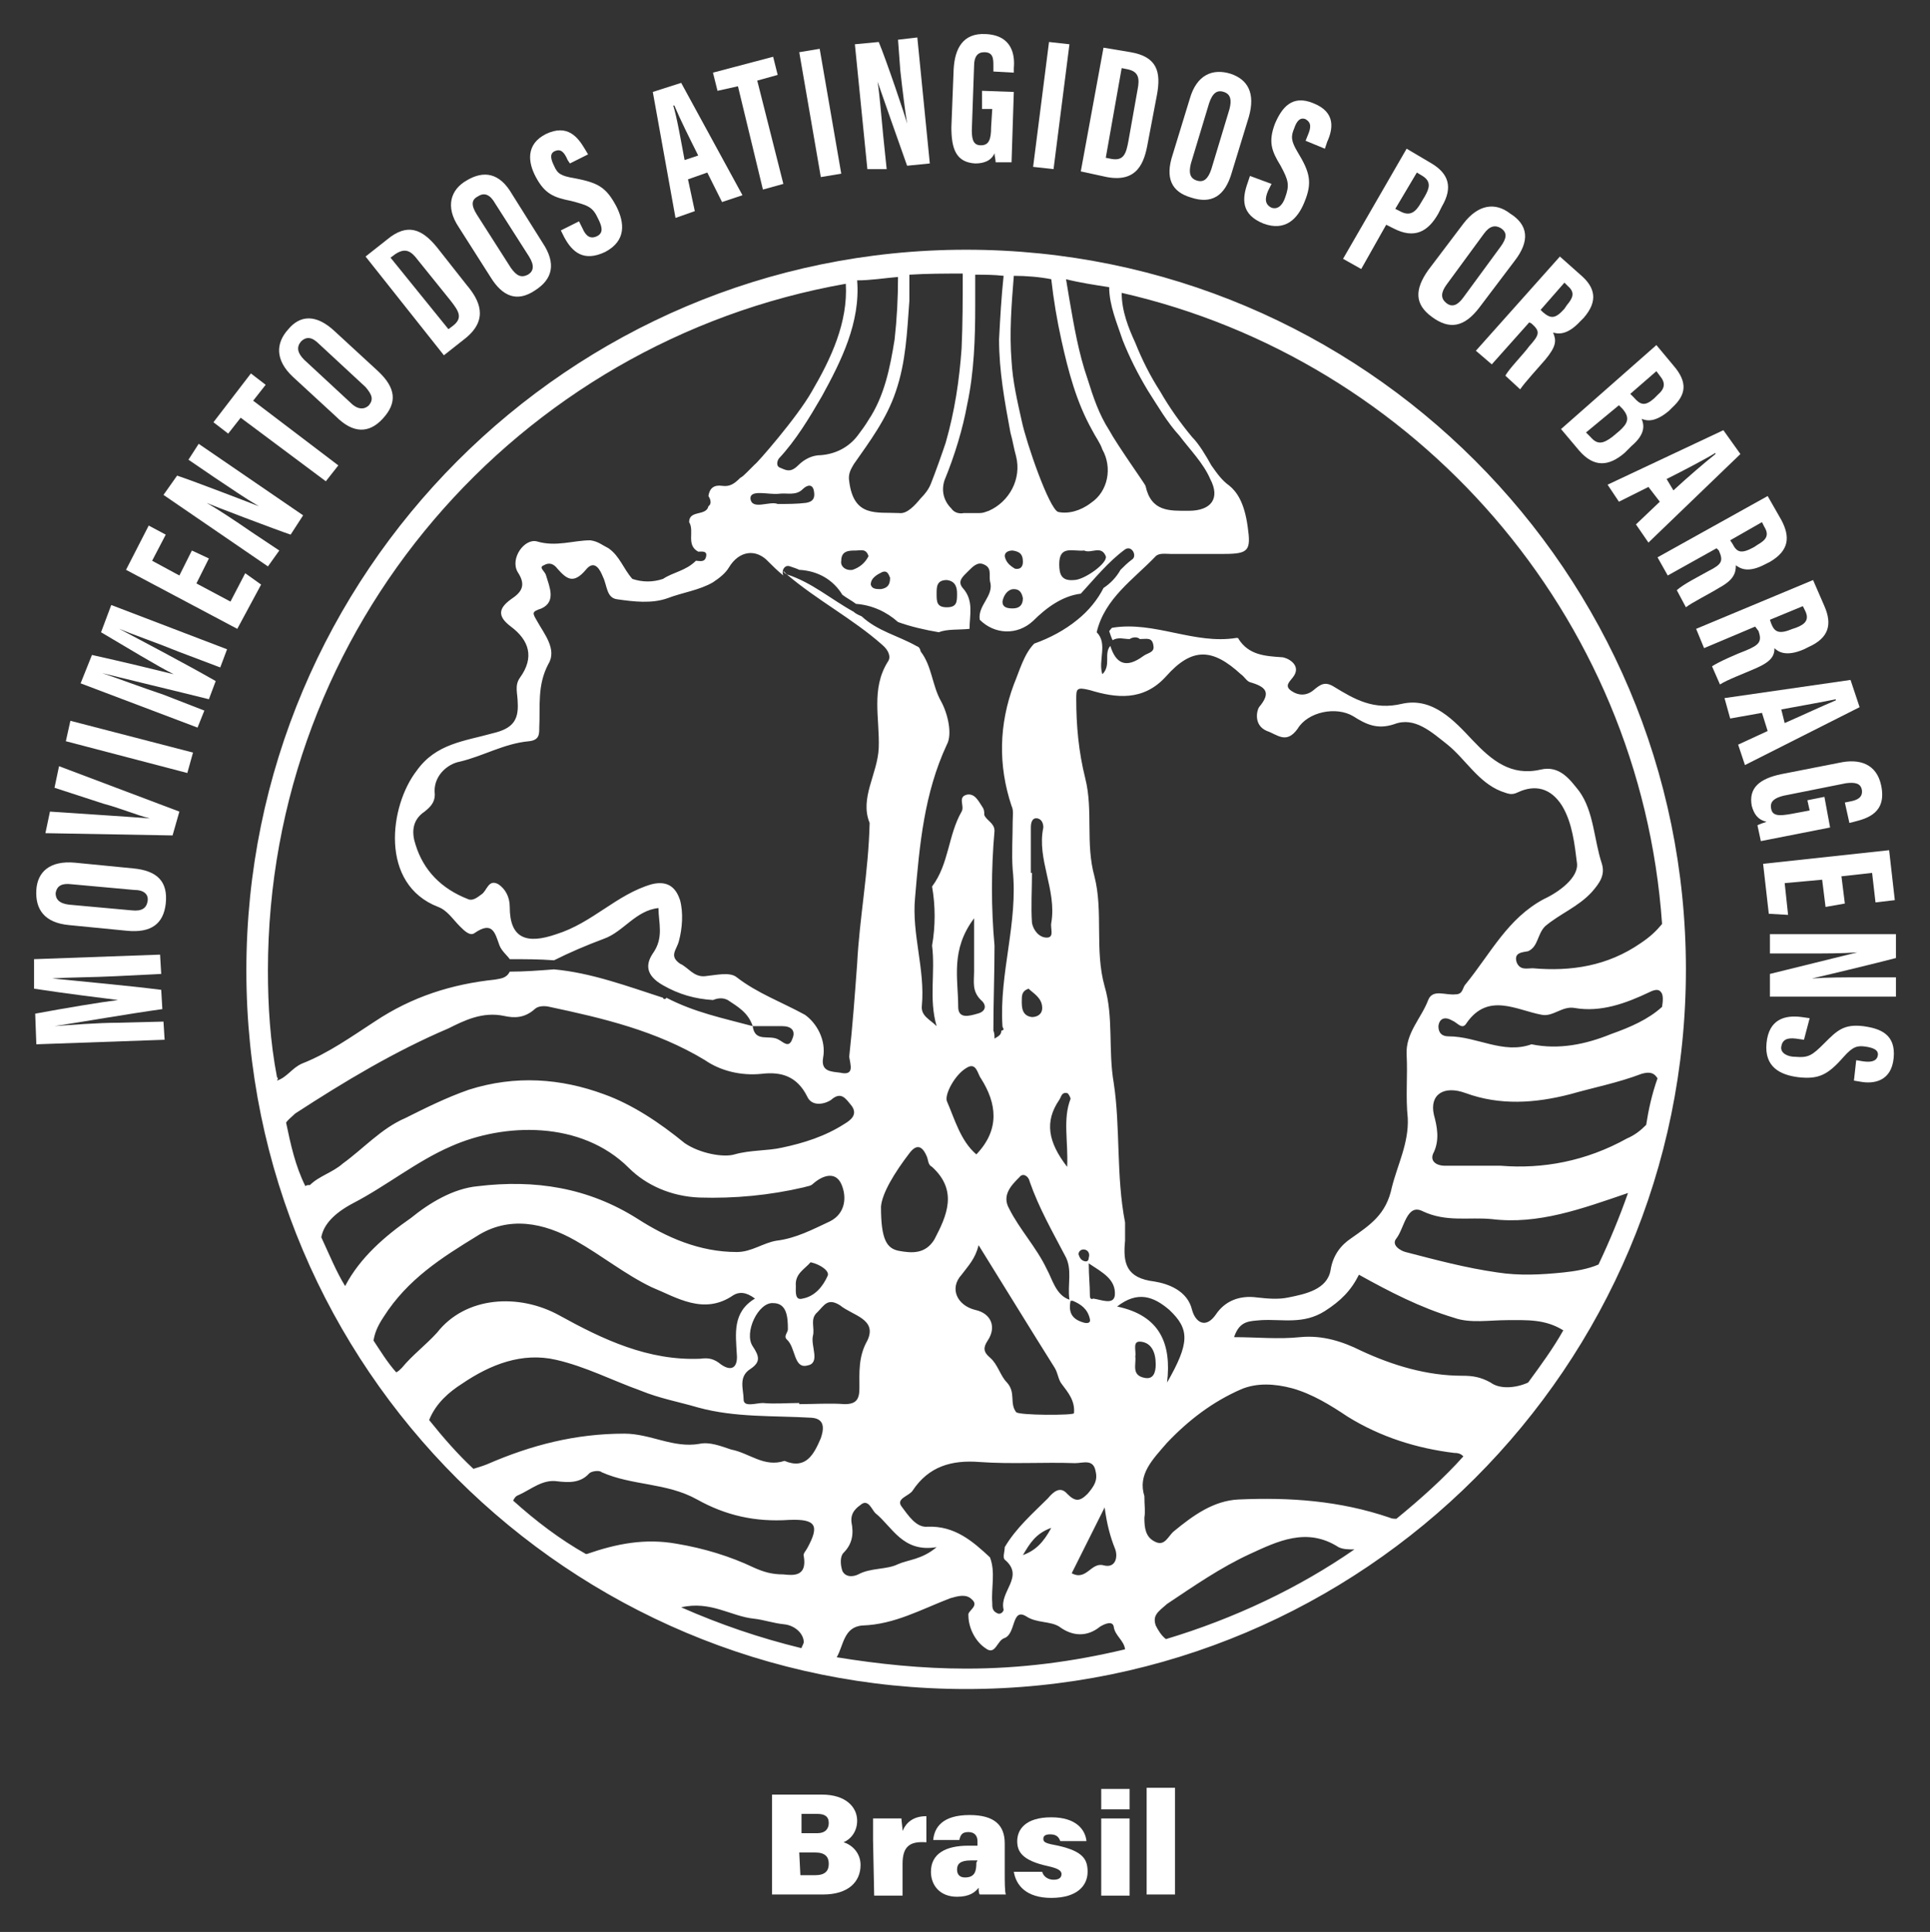 <?xml version="1.0" encoding="utf-8"?>
<!-- Generator: Adobe Illustrator 28.0.0, SVG Export Plug-In . SVG Version: 6.00 Build 0)  -->
<svg version="1.1" id="Capa_1" xmlns="http://www.w3.org/2000/svg" xmlns:xlink="http://www.w3.org/1999/xlink" x="0px" y="0px"
	 viewBox="0 0 170 170.2" style="enable-background:new 0 0 170 170.2;" xml:space="preserve">
<rect x="0" y="0" width="170" height="170.2" fill="#333333" stroke="none"/>
<style type="text/css">
	.st0{fill:#FFFFFF;}
</style>
<path class="st0" d="M10.2,86c-1.9,0.1-4.3,0.1-5.6,0.2l0,0c1.9,0.2,6.4,0.6,9.6,1l0.1,1.7c-2.9,0.4-7.5,1.2-9.5,1.5l0,0
	c1.3-0.1,3.8-0.3,5.7-0.3l3.9-0.1l0.1,1.6L3.2,92l-0.1-2.7c2.7-0.5,5.7-1,7.3-1.2l0,0c-1.6-0.2-4.8-0.6-7.4-1L3,84.5l11.1-0.4
	l0.1,1.7L10.2,86z"/>
<path class="st0" d="M6.6,76l5.1,0.5c2.2,0.2,3.1,1.2,2.9,3.1c-0.2,1.8-1.3,2.6-3.4,2.4l-5.1-0.5c-2.2-0.2-3-1.4-2.9-3.1
	C3.3,76.8,4.4,75.8,6.6,76z M6.1,79.7l5.5,0.5c0.9,0.1,1.3-0.2,1.4-0.8c0.1-0.6-0.3-1-1.2-1l-5.5-0.5c-0.8-0.1-1.3,0.1-1.4,0.8
	C4.9,79.2,5.2,79.6,6.1,79.7z"/>
<path class="st0" d="M15.2,73.6L4,73.4l0.4-1.9l4.5,0.3c1.5,0.1,3,0.2,4.3,0.3l0,0c-1.2-0.3-2.6-0.9-4.1-1.3l-4.3-1.4l0.4-1.9
	l10.6,4L15.2,73.6z"/>
<path class="st0" d="M6.2,63.5L17,66.3l-0.5,1.8L5.8,65.3L6.2,63.5z"/>
<path class="st0" d="M15.7,57.4c-1.7-0.7-4-1.5-5.2-2l0,0c1.7,0.9,5.7,3,8.5,4.6l-0.6,1.6c-2.8-0.7-7.4-1.8-9.4-2.3l0,0
	c1.2,0.4,3.6,1.3,5.4,1.9l3.6,1.4l-0.6,1.5L7.1,60.2l1-2.5c2.7,0.6,5.6,1.3,7.2,1.7l0,0c-1.4-0.7-4.2-2.4-6.4-3.7l0.9-2.4L20,57.2
	l-0.6,1.6L15.7,57.4z"/>
<path class="st0" d="M18.4,49.2l-1.1,2.2l3,1.6l1.3-2.5l1.4,1l-2.1,3.9l-9.8-5.2l2-3.9l1.5,0.8l-1.2,2.3l2.4,1.3l1.1-2.2L18.4,49.2z
	"/>
<path class="st0" d="M23.6,49.9l-9.2-6.3l1.2-1.7c1.5,0.5,6.7,2.5,7.2,2.7l0,0c-1.2-0.7-2.5-1.6-4-2.6l-2.2-1.5l0.9-1.4l9.2,6.3
	l-1.1,1.7c-1.2-0.4-7-2.6-7.4-2.8l0,0c1.2,0.7,2.4,1.5,4,2.6l2.4,1.6L23.6,49.9z"/>
<path class="st0" d="M21.2,36.8l-1.1,1.4l-1.3-1l3.3-4.3l1.3,1l-1.1,1.4l7.5,5.7l-1.1,1.4L21.2,36.8z"/>
<path class="st0" d="M29.5,29.2l3.8,3.5c1.6,1.5,1.7,2.8,0.4,4.2c-1.2,1.3-2.6,1.3-4.1-0.2l-3.8-3.5c-1.6-1.5-1.5-3-0.4-4.2
	C26.4,27.8,27.8,27.6,29.5,29.2z M26.8,31.7l4.1,3.8c0.6,0.6,1.2,0.6,1.6,0.2c0.4-0.5,0.3-0.9-0.3-1.6l-4.1-3.8
	c-0.6-0.6-1.1-0.7-1.6-0.2C26.1,30.6,26.2,31.1,26.8,31.7z"/>
<path class="st0" d="M32.2,22.6l1.9-1.5c1.8-1.5,3.1-0.9,4.4,0.7l2.6,3.3c1.1,1.3,2,3-0.1,4.7l-1.9,1.5L32.2,22.6z M39.5,29l0.4-0.3
	c0.9-0.7,0.5-1.3-0.2-2.2l-2.9-3.6c-0.6-0.8-1.1-1.1-2-0.5l-0.4,0.3L39.5,29z"/>
<path class="st0" d="M45.1,17.1l2.7,4.3c1.2,1.8,0.9,3.2-0.7,4.2c-1.5,1-2.8,0.6-3.9-1.2L40.4,20c-1.2-1.8-0.7-3.3,0.7-4.1
	C42.6,15,44,15.2,45.1,17.1z M42,18.9l3,4.7c0.5,0.7,0.9,0.9,1.5,0.6c0.5-0.3,0.6-0.8,0.1-1.6l-3-4.7c-0.4-0.7-0.9-1-1.5-0.6
	C41.5,17.6,41.5,18.1,42,18.9z"/>
<path class="st0" d="M51,19.5l0.3,0.6c0.3,0.7,0.7,1,1.3,0.7s0.4-0.9,0.1-1.5c-0.5-1.1-0.9-1.2-2.4-1.6c-1.5-0.3-2.3-0.6-3.1-2.1
	c-0.7-1.3-0.9-2.9,0.9-3.8c1.9-0.9,2.8,0.3,3.4,1.3l0.3,0.5l-1.6,0.8L50,14.1c-0.3-0.7-0.6-1-1.1-0.8s-0.4,0.7-0.1,1.3
	c0.3,0.7,0.6,0.9,1.8,1.1c2.1,0.4,2.8,0.8,3.7,2.5c0.7,1.4,0.9,3-1,4c-1.9,0.9-2.9,0-3.6-1.3l-0.3-0.6L51,19.5z"/>
<path class="st0" d="M60.6,15.8l0.6,2.8l-1.7,0.6l-2-11.1L60,7.3l5.4,9.9l-1.8,0.6l-1.3-2.6L60.6,15.8z M61.5,13.7
	c-0.8-1.6-1.6-3.2-2.1-4.4h-0.1c0.3,0.9,0.7,3.2,1,4.8L61.5,13.7z"/>
<path class="st0" d="M65,7.6L63.2,8l-0.4-1.6L68.1,5l0.4,1.6l-1.8,0.5l2.3,9.1l-1.8,0.5L65,7.6z"/>
<path class="st0" d="M72.2,4.3l1.9,11l-1.8,0.3l-1.9-11L72.2,4.3z"/>
<path class="st0" d="M76.4,14.9l-1.1-11l2.1-0.2c0.6,1.4,2.4,6.7,2.5,7.2l0,0c-0.2-1.3-0.4-2.9-0.6-4.7l-0.2-2.7l1.7-0.2l1.1,11.1
	l-2,0.2c-0.4-1.1-2.5-7.1-2.6-7.4l0,0c0.2,1.3,0.3,2.8,0.5,4.8l0.3,2.9L76.4,14.9z"/>
<path class="st0" d="M89.1,14.3h-1.4c0-0.2-0.1-0.6-0.1-0.8c-0.3,0.7-1,0.9-1.7,0.9c-1.7-0.1-2.1-1.3-2.1-3.2L84,6.1
	c0.1-1.8,0.8-3.2,2.8-3.1c2.4,0.1,2.6,1.9,2.5,3v0.4l-1.8-0.1V5.8c0-0.6,0-1.2-0.8-1.2c-0.6,0-0.9,0.4-0.9,1.2l-0.2,5.7
	c0,0.9,0.2,1.3,0.8,1.3c0.7,0,0.9-0.5,0.9-1.6l0.1-1.6h-0.9V8l2.8,0.1L89.1,14.3z"/>
<path class="st0" d="M94.2,3.9l-1.4,11L91,14.7l1.4-11L94.2,3.9z"/>
<path class="st0" d="M97.2,4.2l2.4,0.4c2.3,0.4,2.7,1.7,2.3,3.8l-0.8,4.2c-0.3,1.7-0.9,3.5-3.6,3l-2.3-0.5L97.2,4.2z M97.4,13.9
	l0.5,0.1c1.1,0.2,1.3-0.5,1.5-1.6l0.8-4.5c0.2-1,0.1-1.6-0.9-1.8L98.8,6L97.4,13.9z"/>
<path class="st0" d="M110,10.3l-1.5,4.9c-0.6,2.1-1.8,2.8-3.6,2.2c-1.7-0.5-2.3-1.7-1.6-3.8l1.5-4.9c0.6-2.1,2-2.7,3.6-2.2
	C109.9,7,110.6,8.2,110,10.3z M106.5,9.1l-1.6,5.3c-0.2,0.8-0.1,1.3,0.5,1.5s1-0.1,1.3-1l1.6-5.3c0.2-0.8,0.1-1.3-0.5-1.5
	C107.2,7.9,106.8,8.2,106.5,9.1z"/>
<path class="st0" d="M112,16.2l-0.3,0.6c-0.3,0.7-0.3,1.2,0.3,1.5c0.6,0.2,1-0.3,1.2-0.9c0.4-1.1,0.3-1.5-0.4-2.8
	c-0.8-1.3-1.1-2.1-0.5-3.7c0.6-1.4,1.5-2.6,3.4-1.8c2,0.8,1.7,2.3,1.2,3.4l-0.2,0.6l-1.7-0.7l0.2-0.5c0.3-0.7,0.3-1.1-0.2-1.4
	c-0.5-0.2-0.8,0.2-1,0.8c-0.3,0.7-0.3,1.1,0.3,2.1c1.1,1.8,1.3,2.7,0.6,4.4c-0.6,1.5-1.7,2.6-3.6,1.9c-2-0.8-1.9-2.2-1.4-3.6
	l0.2-0.6L112,16.2z"/>
<path class="st0" d="M123.9,13.1l2.2,1.3c1.5,0.9,1.9,2.1,0.9,3.8l-0.3,0.6c-0.9,1.6-2.1,2.3-4,1.3l-0.6-0.3l-2.2,3.9l-1.6-0.9
	L123.9,13.1z M122.9,18.4l0.4,0.2c0.9,0.5,1.4,0.1,1.9-0.8l0.3-0.5c0.4-0.7,0.6-1.3-0.2-1.8l-0.5-0.3L122.9,18.4z"/>
<path class="st0" d="M133.4,23l-3.1,4.1c-1.3,1.7-2.6,2-4.2,0.8c-1.5-1.1-1.5-2.4-0.3-4.1l3.1-4.1c1.3-1.7,2.8-1.9,4.1-0.9
	C134.6,19.8,134.8,21.2,133.4,23z M130.7,20.6l-3.3,4.5c-0.5,0.7-0.5,1.2,0,1.6s1,0.2,1.5-0.5l3.3-4.5c0.5-0.7,0.6-1.2,0-1.6
	C131.7,19.8,131.2,19.9,130.7,20.6z"/>
<path class="st0" d="M134.7,28.4l-3.3,3.7l-1.4-1.2l7.4-8.3l1.8,1.6c1.3,1.1,1.6,2.3,0.3,3.8l-0.3,0.3c-1.2,1.3-2,1.1-2.4,1
	c0.3,0.7,0.3,1.2-0.7,2.4c-0.6,0.7-1.8,2-2.2,2.6l-1.3-1.2c0.3-0.6,1.6-1.9,2.1-2.6c0.9-1,1-1.3,0.2-2L134.7,28.4z M135.7,27.3
	l0.2,0.2c0.7,0.6,1.1,0.6,1.9-0.3l0.2-0.3c0.5-0.6,0.8-1.1,0.1-1.7l-0.3-0.3L135.7,27.3z"/>
<path class="st0" d="M145.9,30.4l1.5,1.8c1.3,1.5,1.1,2.6-0.1,3.7l-0.3,0.3c-1.2,1-1.9,0.9-2.4,0.7c0.2,0.5,0.4,1.3-0.9,2.4
	l-0.6,0.6c-1.4,1.2-2.7,1.3-4-0.2l-1.6-1.9L145.9,30.4z M139.7,38.1l0.4,0.4c0.6,0.7,1.1,0.6,1.9,0l0.6-0.5c0.8-0.7,1-1.2,0.3-2
	l-0.3-0.3L139.7,38.1z M143.9,35c0.6,0.7,1,0.8,1.8,0.1l0.3-0.3c0.7-0.6,0.7-1.1,0.2-1.7l-0.3-0.4l-2.3,2L143.9,35z"/>
<path class="st0" d="M145.2,42.9l-2.6,1.3l-1-1.5l10.2-4.8l1.5,2.1l-8.1,7.8l-1.1-1.6l2.1-2L145.2,42.9z M147.4,43.2
	c1.3-1.2,2.7-2.4,3.7-3.2v-0.1c-0.8,0.5-2.9,1.6-4.3,2.3L147.4,43.2z"/>
<path class="st0" d="M151.2,48.3l-4.3,2.4l-0.9-1.6l9.7-5.4l1.2,2.1c0.8,1.5,0.7,2.7-1,3.7l-0.4,0.2c-1.5,0.8-2.2,0.4-2.6,0.1
	c0,0.7-0.2,1.3-1.5,2c-0.8,0.5-2.4,1.3-2.9,1.7l-0.8-1.5c0.5-0.5,2.1-1.3,2.8-1.7c1.2-0.6,1.3-0.9,0.9-1.8L151.2,48.3z M152.4,47.6
	l0.2,0.3c0.4,0.8,0.8,0.9,1.9,0.3l0.3-0.2c0.7-0.4,1.1-0.8,0.6-1.6l-0.2-0.4L152.4,47.6z"/>
<path class="st0" d="M154.6,55.2l-4.5,1.9l-0.7-1.7l10.3-4.3l1,2.3c0.7,1.6,0.4,2.8-1.4,3.6l-0.4,0.2c-1.6,0.7-2.3,0.2-2.6-0.1
	c0,0.7-0.3,1.2-1.7,1.8c-0.9,0.4-2.5,1-3.1,1.4l-0.7-1.6c0.6-0.4,2.2-1.1,3-1.4c1.2-0.5,1.4-0.8,1.1-1.7L154.6,55.2z M155.9,54.6
	l0.1,0.3c0.3,0.8,0.7,1,1.9,0.5l0.3-0.1c0.8-0.3,1.2-0.7,0.8-1.5l-0.2-0.4L155.9,54.6z"/>
<path class="st0" d="M155.2,62.8l-2.8,0.5l-0.5-1.8l11.1-1.6l0.8,2.4l-10.1,5.1l-0.6-1.8l2.6-1.2L155.2,62.8z M157.2,63.7
	c1.6-0.7,3.3-1.5,4.5-2v-0.1c-0.9,0.2-3.2,0.6-4.8,0.9L157.2,63.7z"/>
<path class="st0" d="M155.1,74.1l-0.3-1.4c0.2-0.1,0.5-0.2,0.8-0.3c-0.8-0.2-1.1-0.7-1.3-1.4c-0.3-1.6,0.7-2.4,2.6-2.8l5.1-1
	c1.8-0.4,3.3,0.1,3.7,2c0.5,2.4-1.2,2.9-2.4,3.2l-0.4,0.1l-0.4-1.8l0.5-0.1c0.5-0.1,1.1-0.3,1-1c-0.1-0.6-0.6-0.7-1.4-0.6l-5.5,1.1
	c-0.8,0.2-1.2,0.5-1.1,1.1c0.1,0.7,0.7,0.7,1.8,0.5l1.6-0.3l-0.2-0.9l1.5-0.3l0.5,2.7L155.1,74.1z"/>
<path class="st0" d="M160.8,79.9l-0.3-2.4l-3.3,0.3l0.3,2.8l-1.7-0.1l-0.5-4.4l11.1-1.2l0.5,4.4l-1.7,0.2l-0.3-2.6l-2.7,0.3l0.3,2.4
	L160.8,79.9z"/>
<path class="st0" d="M155.9,82.3h11.1v2.1c-1.5,0.4-6.9,1.7-7.4,1.8l0,0c1.3-0.1,2.9-0.1,4.7-0.1h2.7v1.7h-11.1v-2
	c1.2-0.3,7.3-1.8,7.7-1.9l0,0c-1.3,0.1-2.8,0.1-4.8,0.1h-2.9V82.3z"/>
<path class="st0" d="M158.9,91.6l-0.7-0.1c-0.8-0.1-1.2,0.1-1.3,0.7s0.6,0.9,1.2,0.9c1.2,0.1,1.5-0.1,2.6-1.2s1.7-1.7,3.4-1.5
	c1.5,0.2,2.9,0.7,2.7,2.8c-0.2,2.1-1.8,2.3-2.9,2.1l-0.6-0.1l0.2-1.8l0.6,0.1c0.7,0.1,1.2,0,1.3-0.5s-0.4-0.7-1.1-0.8
	c-0.7-0.1-1.1,0-1.9,0.9c-1.4,1.6-2.2,2-4,1.8c-1.6-0.2-3-0.9-2.8-3s1.6-2.5,3.1-2.3l0.7,0.1L158.9,91.6z"/>
<path class="st0" d="M68,158.1h4.4c2.1,0,3.1,1.1,3.1,2.3c0,0.9-0.5,1.6-1.2,1.9c0.7,0.2,1.5,0.9,1.5,2c0,1.5-1.1,2.6-3.3,2.6H68
	V158.1z M72,161.5c0.7,0,1-0.4,1-0.9c0-0.6-0.4-0.8-1-0.8h-1.4v1.7H72z M70.5,165.2h1.3c0.9,0,1.2-0.4,1.2-1s-0.3-1-1.2-1h-1.4
	L70.5,165.2L70.5,165.2z"/>
<path class="st0" d="M76.9,162.1c0-0.6,0-1.3,0-1.9h2.5c0,0.2,0.1,0.8,0.1,1.1c0.3-0.7,0.9-1.3,2.1-1.3v2.3
	c-1.4-0.1-2.1,0.3-2.1,1.9v2.8H77L76.9,162.1L76.9,162.1z"/>
<path class="st0" d="M88.5,164.9c0,0.8,0,1.8,0.1,2h-2.3c-0.1-0.1-0.1-0.5-0.1-0.6c-0.3,0.4-0.8,0.8-1.9,0.8c-1.5,0-2.3-1-2.3-2.2
	c0-1.6,1.3-2.3,3.3-2.3c0.2,0,0.6,0,0.8,0v-0.4c0-0.4-0.2-0.8-0.8-0.8c-0.6,0-0.7,0.3-0.8,0.7h-2.3c0.1-1.1,0.8-2.2,3.2-2.2
	c2.2,0,3.1,0.9,3.1,2.5L88.5,164.9L88.5,164.9z M86.1,163.9c-0.1,0-0.4,0-0.6,0c-0.9,0-1.2,0.3-1.2,0.8c0,0.4,0.2,0.7,0.7,0.7
	c0.9,0,1-0.6,1-1.3L86.1,163.9L86.1,163.9z"/>
<path class="st0" d="M91.8,164.9c0.1,0.4,0.5,0.7,1,0.7s0.7-0.2,0.7-0.5s-0.3-0.5-1.2-0.7c-2.3-0.5-2.7-1.3-2.7-2.2
	c0-1,0.7-2.1,3-2.1c2.2,0,3,1.1,3.1,2.1h-2.3c-0.1-0.2-0.2-0.6-0.9-0.6c-0.5,0-0.6,0.2-0.6,0.4c0,0.3,0.2,0.4,1.3,0.6
	c2.2,0.5,2.6,1.2,2.6,2.3c0,1.2-0.9,2.3-3.2,2.3c-2.2,0-3.1-1.1-3.3-2.3H91.8z"/>
<path class="st0" d="M97,157.6h2.5v1.8H97V157.6z M97,160.2h2.5v6.8H97V160.2z"/>
<path class="st0" d="M101,166.9v-9.4h2.5v9.4H101z"/>
<path class="st0" d="M85.1,148.8c35,0,63.4-28.4,63.4-63.4s-28.4-63.4-63.4-63.4S21.7,50.5,21.7,85.5S50.1,148.8,85.1,148.8z
	 M70.6,145.2c-3.7-0.9-7.2-2.1-10.6-3.6c2.6-0.6,4.4,0.8,6.4,1c0.9,0.1,1.7,0.4,2.7,0.5c0.9,0.1,1.7,0.8,1.7,1.6
	C70.7,145,70.6,145.1,70.6,145.2z M71.1,136.4c-0.1,0.2-0.4,0.5-0.3,0.7c0.3,1.8-0.9,1.7-1.8,1.6c-1,0-1.7-0.2-2.6-0.6
	c-2.1-1-4.4-1.7-6.8-2.1c-2.8-0.5-5.3,0-7.9,0.9h-0.1c-2.3-1.3-4.4-2.9-6.4-4.7c0.1-0.2,0.2-0.4,0.5-0.5c1.1-0.5,2.1-1.4,3.4-1.2
	c0.9,0.1,2,0.2,2.8-0.7c0.2-0.2,0.9-0.3,1.1-0.1c2.7,1.2,5.7,0.9,8.4,2.4c2.5,1.4,5.1,2,8.1,1.8C71.9,133.8,72.2,134.4,71.1,136.4z
	 M67.2,123.6c-0.6,0-1.7,0.4-1.7-0.3c0-0.9-0.5-2,0.6-2.7c0.9-0.6,0.8-1.1,0.2-2c-0.8-1.2,0.5-3.9,1.8-3.8c1.2,0,1.3,1.2,1.3,2.3
	c0,0.3-0.4,0.6-0.1,0.9c0.8,0.7,0.6,2.6,1.8,2.3c1.2-0.2,0.3-1.7,0.5-2.6c0.2-0.7-0.3-1.5,0.4-2.1c0.6-0.6,0.9-1.3,2-0.6
	c1.1,0.9,3.3,1.2,2.4,3.1c-0.8,1.4-0.7,2.8-0.7,4.2c0,1-0.3,1.4-1.3,1.4c-1.3-0.1-2.7,0-4,0c0,0,0,0,0-0.1
	C69.3,123.6,68.2,123.7,67.2,123.6z M70.1,113.3c-0.1-1.1,0.8-1.5,1.3-2.1c0.9,0.2,1.7,0.8,1.5,1.2c-0.4,0.9-1.1,1.8-2.2,2
	C70,114.6,70.1,113.8,70.1,113.3z M74,94.5c-0.8-0.1-1.7-0.1-1.5-1.3c0.3-1.6-0.6-3.1-1.6-3.8c-2-1.1-4.2-1.9-6-3.3
	c-0.6-0.5-1.8-0.2-2.8-0.1c-1,0.1-1.5-0.8-2.2-1.1c-1-0.7-0.3-1.2-0.1-2c0.3-1.1,0.4-2.5,0.1-3.6c-0.3-0.9-0.9-1.8-2.5-1.4
	c-3.1,0.9-5.2,3.4-8.4,4.4c-2.6,0.9-4.1,0.4-4.1-2.4c0-0.9-0.4-1.6-1-2c-0.9-0.5-1,0.6-1.5,0.9c-0.4,0.3-0.8,0.6-1.2,0.4
	c-2.3-0.9-3.9-2.5-4.6-4.8c-0.3-0.9-0.4-2.1,0.8-2.9c0.5-0.4,0.9-0.8,0.9-1.5c-0.2-1.6,1.1-2.7,2.2-2.9c2.1-0.5,3.9-1.6,6.1-1.8
	c0.9-0.1,0.9-0.6,0.9-1.2c0.1-1.9-0.2-3.7,0.8-5.6c0.8-1.3-0.4-2.7-1-3.8c-0.4-0.7-0.5-0.8,0.4-1.1c1.3-0.6,0.7-1.9,0.4-2.9
	c-0.1-0.4-0.7-0.7-0.2-0.9c0.5-0.3,0.9-0.1,1.2,0.3c0.8,0.9,1.4,1.4,2.5,0.1c0.8-1,1.3,0.1,1.5,0.6c0.4,0.8,0.3,1.9,1.3,2
	c1.4,0.2,3,0.4,4.4-0.1c1.3-0.5,2.8-0.7,4-1.4c0.6-0.4,1.1-0.8,1.4-1.3c0.9-1.5,2.4-1.7,3.5-0.5c0.4,0.4,0.8,0.8,1.3,1.2
	c-0.2-0.4,0.1-1,0.6-0.8c0.3,0.1,0.6,0.2,0.8,0.3c1.7,0.1,3,0.9,3.8,2.2c0.4,0.3,0.8,0.5,1.2,0.8c1.4,0.1,2.7,0.7,3.7,1.6
	c1.1,0.4,2.4,0.7,3.6,0.9c0.7-0.3,1.8-0.2,2.7-0.3c0-1.2,0.4-2.5-0.6-3.6c-0.5-0.6,0-1,0.5-1.5c0.4-0.4,0.8-0.8,1.3-0.6
	c0.8,0.3,0.5,0.9,0.6,1.5c0.4,1.3-1.1,2.1-0.9,3.4c1.3,1.3,3.3,1.4,4.7,0.1c1.2-1.2,2.6-2.2,4.2-2.4c1.2-1.3,2.4-2.8,3.9-3.9
	c0.6-0.4,1.1,0.6,0.6,0.9c-0.4,0.3-0.7,0.6-1,0.9c-0.4,0.7-0.9,1.2-1.5,1.6c-0.5,1-1.3,2-2.3,2.8c-1.1,0.9-2.4,1.6-3.8,2.1
	c-0.9,0.9-1.3,2.4-1.8,3.6c-1.3,3.5-1.4,7.1-0.2,10.7c0.2,0.4,0.1,0.9,0.1,1.4c0,1.4-0.1,2.8,0,4.2c0.5,4.7-1.2,9.1-0.9,13.8
	c0,0.1,0.1,0.2,0.1,0.3c0,0-0.1,0.1-0.2,0.1c0,0.4-0.3,0.5-0.6,0.7c0-0.2,0-0.5-0.1-0.7c0-2.5,0.1-5,0.1-7.5
	c-0.3-3.3-0.3-6.7,0-10.1c0-0.7-0.7-0.9-0.9-1.4c0-0.2,0-0.4-0.1-0.6c-0.4-0.6-0.7-1.3-1.4-1.2c-0.9,0.2-0.2,1-0.5,1.5
	c-1.2,2.1-1.1,4.6-2.6,6.6c0.3,1.7,0.3,3.5,0,5.2c0.3,2.4-0.3,4.7,0.4,7.1c-0.6-0.6-1.4-0.9-1.3-1.8c0.3-3.2-0.9-6.3-0.6-9.5
	c0.4-4.7,0.8-9.2,2.8-13.5c0.5-0.9,0.1-2.7-0.5-3.8c-0.8-1.4-0.8-3.1-1.8-4.4C81,57,80.9,57,80.7,56.9c-1.6-0.9-3.4-1.3-4.8-2.6
	c-0.2-0.1-0.5-0.2-0.7-0.4c-2-1.1-3.7-2.6-5.9-3.3c2.7,2.3,5.8,3.9,8.4,6.2c0.6,0.5,0.8,1.1,0.5,1.5c-1.5,2.4-0.7,5-0.8,7.6
	c-0.1,2.3-1.7,4.4-0.8,6.6c-0.1,4.3-0.9,8.4-1.1,12.4c-0.2,2.7-0.4,5.5-0.7,8.2C74.9,93.8,75.3,94.8,74,94.5z M66.1,43.9
	c0-0.8,1.6-0.3,2.5-0.4c0.7-0.1,1.5,0.2,2.1-0.4c0.4-0.4,0.9-0.5,1,0.2c0.1,0.6-0.1,0.9-0.7,1c-0.8,0.1-1.6,0.1-2.5,0.1
	C67.8,44.1,66.2,45,66.1,43.9z M74.1,49.4c0-0.9,0.7-0.9,1.3-0.9c0.4,0,0.9-0.2,1.1,0.5c-0.3,0.6-0.8,1-1.4,1.2
	C74.5,50.3,74,49.9,74.1,49.4z M77.7,50.4c0.5-0.2,0.6,0.3,0.7,0.5c0,0.6-0.2,0.9-0.8,1c-0.4,0-0.8,0-0.9-0.4
	C76.7,50.9,77.3,50.6,77.7,50.4z M82.5,52.3c0-0.6,0-1.2,0.9-1.2c0.8,0.1,0.9,0.7,0.9,1.2c0,0.7,0,1.2-0.9,1.2
	C82.5,53.5,82.5,53,82.5,52.3z M89.3,51.9c0.5,0,0.7,0.3,0.8,0.8c0,0.6-0.3,0.9-0.9,0.9c-0.5,0-0.9-0.1-0.9-0.6
	C88.4,52.4,88.8,51.9,89.3,51.9z M88.5,49c0-0.4,0.4-0.5,0.7-0.5c0.7,0.1,0.9,0.4,0.9,1c0,0.4-0.2,0.7-0.7,0.6
	C88.9,49.8,88.6,49.5,88.5,49z M93.3,49.7c0-1.7,1.2-1.1,2.2-1.2c0.6,0.3,1.5-0.5,1.9,0.5c0.2,0.6-1.9,2.1-2.8,2.1
	C93.5,51.2,93.3,50.6,93.3,49.7z M111.6,64.4c0.9,0.3,1.7,1.2,2.7-0.2c0.9-1.5,3.4-2,4.9-1.1c1.1,0.7,2.1,1.2,3.6,0.7
	c1.8-0.7,3.3,0.7,4.7,1.8c1.6,1.3,2.7,3.3,4.7,4.1c0.6,0.2,0.9,0.4,1.5,0.1c1.5-0.7,2.9-0.4,3.9,1.2c0.9,1.5,1.1,3.4,1.3,5
	c0.2,1.3-1.6,2.6-2.9,3.2c-3.2,1.7-4.7,4.8-6.9,7.5c-0.3,0.3-0.2,0.9-0.9,0.9c-0.9,0.1-2-0.5-2.4,0.5c-0.6,1.6-2,2.9-1.9,4.8
	c0.1,1.9-0.1,3.7,0.1,5.6c0.1,2.2-0.9,4.1-1.4,6.1c-0.5,2.4-1.9,3.3-3.6,4.5c-0.9,0.6-1.6,1.5-1.8,2.8c-0.3,1.7-2.2,2.1-3.7,2.4
	c-0.9,0.2-1.9,0.1-2.8,0c-1.5-0.2-2.8,0.3-3.6,1.5c-0.9,1.3-1.8,0.7-2.1-0.4c-0.4-1.7-2.1-2.3-3.3-2.5c-2.5-0.3-2.8-1.6-2.6-3.6
	c0-0.6,0-1,0-1.6c-0.8-4.1-0.4-8.4-1-12.3c-0.5-2.9,0-5.8-0.8-8.5c-0.9-3.2-0.1-6.6-0.9-9.7c-0.8-2.9-0.1-5.8-0.8-8.6
	c-0.6-2.4-0.8-4.7-0.8-7c0-0.9,0-1.1,1.2-0.8c2.3,0.7,4.7,1,6.7-1.2c2.3-2.6,4.1-2.5,6.6-0.2c0.3,0.2,0.5,0.6,0.8,0.7
	c1.4,0.4,1.9,0.9,0.8,2.2C110.7,62.6,110.4,63.9,111.6,64.4z M98.4,115.1c1.8-1.4,3.2-0.9,4.6,0.3c1.8,1.7,1.8,2.9-0.2,6.4
	C103.2,118.4,102.2,115.9,98.4,115.1z M92.3,132c-1.3,1.3-2.8,2.6-3.8,4.3c0,0.4-0.2,0.9,0,1.1c1.8,1.5-0.5,2.8-0.1,4.4
	c0,0.2-0.3,0.5-0.6,0.3c-0.4-0.2-0.4-0.5-0.4-0.9c-0.1-1.3,0.3-2.7-0.2-4c-1.5-1.4-3.1-2.8-5.5-2.7c-1,0.1-1.7-1-2.3-1.8
	c-0.5-0.7,0.7-0.9,1-1.4c1.4-2.1,3.4-2.7,5.9-2.5c2.8,0.2,5.6,0,8.4,0.1c0.7,0,1.6-0.4,1.8,0.7c0.2,0.8-0.1,1.3-0.7,2
	c-0.7,0.7-1.1,0.7-1.8,0C93.4,130.9,92.8,131.4,92.3,132z M92.6,134.6c-0.7,1.3-1.4,2-2.5,2.4C90.7,136,91.2,135.1,92.6,134.6z
	 M75,134.1c-0.1-0.9,0.5-1.3,0.9-1.6c0.6-0.4,0.9,0.5,1.2,0.8c1.5,1.2,2.4,3.5,5.4,3c-1.3,1.1-2.5,1.1-3.4,1.5
	c-1,0.5-2.4,0.3-3.5,0.9c-0.4,0.2-1.1,0.3-1.4-0.3c-0.2-0.6-0.2-1.3,0.1-1.6C75.1,136,75.2,135.1,75,134.1z M86.4,88.1
	c0.5,0.4,0.5,1-0.3,1.2c-0.7,0.2-1.7,0.5-1.7-0.6c0-2.5-0.7-5,1.4-7.8c0,1.9,0,3.3,0,4.7C85.8,86.5,85.6,87.3,86.4,88.1z M85.1,94.1
	c0.9-0.6,1,0.5,1.3,0.9c1.4,2.2,1.7,4.5-0.4,6.7c-1.4-1.2-1.9-3.1-2.6-4.7C83.2,96.4,84.1,94.7,85.1,94.1z M92.6,81.3
	c-0.1,0.5,0.3,1.3-0.4,1.3s-1.2-0.7-1.3-1.3c-0.1-1.4,0-2.9,0-4.4h-0.1c0-1.3,0-2.7,0-4c0-0.4,0.1-0.9,0.6-0.8
	c0.4,0.1,0.5,0.5,0.5,0.8C91.3,75.7,93.1,78.4,92.6,81.3z M95.9,110.8c0,0.2-0.1,0.4-0.4,0.3c-0.3-0.1-0.4-0.3-0.5-0.6
	c0-0.3,0.3-0.5,0.6-0.4C95.9,110.2,96,110.5,95.9,110.8z M98.2,114.1c-0.1,0.9-1.2,0.4-1.9,0.3c-0.2,0.1-0.3,0-0.3-0.3
	c0-0.9-0.1-1.7-0.1-2.8C97.1,112.1,98.3,112.7,98.2,114.1z M96,116.2c0.1,0.4-0.3,0.4-0.6,0.3c-1-0.3-1.3-0.9-1.1-1.9
	c0.1,0,0.1,0,0.2,0C95.2,114.9,95.8,115.3,96,116.2z M94,102.8c-1.7-2.2-2-4-0.7-5.9c0.2-0.3,0.2-0.7,0.7-0.6c0.1,0,0.3,0.4,0.3,0.5
	C93.6,98.6,94.1,100.5,94,102.8z M91.8,88.8c0,0.6-0.5,0.8-0.9,0.8c-0.9-0.1-0.9-0.9-0.9-1.4c0-0.5,0-0.9,0.6-1.1
	C91,87.5,91.8,87.9,91.8,88.8z M90.7,104.1c0.8,2.3,2,4.4,3.1,6.5c0.7,1.2,0.2,2.6,0.4,3.9c-1.2-0.4-1.5-1.8-2-2.7
	c-0.9-1.9-2.4-3.5-3.3-5.3c-0.7-1.2,0.2-2.1,0.9-2.8C90.1,103.3,90.6,103.6,90.7,104.1z M92.9,120.5c0.3,0.5,0.3,1,0.6,1.4
	c0.6,0.8,1.2,1.5,1.1,2.6c0,0.2-4.9,0.2-5.1-0.1c-0.6-0.8,0-1.7-0.8-2.6c-0.6-0.6-0.8-1.6-1.5-2.2c-0.6-0.5-0.6-0.9-0.2-1.5
	c0.8-1.2,0.3-2.4-1.1-2.7c-1.6-0.4-2.3-1.9-1.2-3.1c0.6-0.8,1.2-1.4,1.5-2.6C88.5,113.4,90.7,117,92.9,120.5z M82.3,109.2
	c-0.8,1.3-2,1.2-3.1,1c-1.1-0.2-1.6-1-1.6-3.9c0.1-1.2,1.2-3,2.5-4.7c0.6-0.8,1.1-0.7,1.5,0.2c0.2,0.4,0.1,0.8,0.5,1
	C84.4,104.9,83.4,107.1,82.3,109.2z M97.3,132.8c0.2,1.5,0.5,2.6,0.9,3.6c0.3,0.7,0.1,1.8-1,1.5c-1.1-0.3-1.5,1.4-2.8,0.7
	C95.3,136.8,96.2,135,97.3,132.8z M85.1,147c-3.9,0-7.7-0.4-11.4-1c0.6-1,0.6-2.7,2.3-2.8c2.8-0.1,5.1-1.4,7.7-2.4
	c0.7-0.2,1.4-0.4,1.9,0.1c0.7,0.6-0.4,1-0.3,1.4c0,1.1,0.6,2.3,1.5,2.9c0.9,0.7,1-0.7,1.7-0.9c1-0.4,0.6-2.7,1.9-1.9
	c0.9,0.6,2.1,0.4,2.9,0.9c1.2,0.9,2.5,0.9,3.6,0c0.5-0.3,1.1-0.5,1.2,0c0.1,0.8,0.9,1.2,1,2C94.5,146.4,89.9,147,85.1,147z
	 M100,119.5c0.1-0.5-0.3-1.4,0.5-1.3c0.9,0.1,1.3,0.9,1.3,2c0,0.7-0.2,1.3-0.9,1.2C99.6,121.2,100.1,120.2,100,119.5z M102.7,144.4
	c-0.4-0.3-0.7-0.8-0.9-1.2c-0.3-0.9,0.2-1.2,1-1.9c2.4-1.6,4.7-3.2,7.3-4.4c2.4-1.1,5-2.4,7.8-0.6c0.4,0.2,0.9,0.2,1.4,0.2
	C114.4,139.9,108.7,142.6,102.7,144.4z M123,133.8c-0.2,0-0.4,0-0.6-0.1c-4.4-1.5-8.8-1.8-13.3-1.6c-2.2,0.1-4,1.4-5.7,2.8
	c-0.5,0.4-0.8,1.4-1.7,0.9c-0.8-0.4-0.9-1.2-0.9-2.1c0.1-0.6,0-1,0-1.9c-0.6-1.9,0.7-3.2,2-4.7c1.9-2,4-3.6,6.5-4.7
	c1.4-0.6,3-0.5,4.5-0.1c1.8,0.5,3.4,1.5,4.9,2.5c2.9,1.8,6.1,2.8,9.4,3.2c0.4,0,0.6,0.1,0.8,0.3C127.2,130.2,125.2,132,123,133.8z
	 M134.6,121.8c-1.1,0.5-2.5,0.6-3.3,0c-0.9-0.5-1.6-0.6-2.5-0.6c-3.1,0-6.1-0.9-8.9-2.2c-1.6-0.8-3.4-1.4-5.4-1.2
	c-1.9,0.2-3.8,0-5.8,0c0.5-1.5,1.4-1.4,2.4-1.5c1.9-0.1,3.7,0.4,5.6-0.8c1.4-0.9,2.3-1.8,3-3.2c2.7,1.5,5.4,2.9,8.4,3.8
	c1.4,0.5,3.1,0.2,4.7,0.2c1.7,0,3.3-0.1,4.9,0.9C136.8,118.8,135.7,120.3,134.6,121.8z M140.8,111.4c-0.9,0.4-2.1,0.6-3.1,0.7
	c-1.9,0.2-3.9,0.3-5.8,0c-2.8-0.4-5.4-1.1-8.1-1.8c-0.4-0.1-1.3-0.6-0.8-1.2c0.7-0.9,0.9-3.1,2.3-2.4c2.1,1,4.1,0.5,6.1,0.7
	c4.1,0.5,7.9-0.9,12-2.3C142.7,107.1,141.8,109.3,140.8,111.4z M145,99.1c-0.5,0.5-1,0.9-1.7,1.2c-3.6,2-7.4,2.7-11.1,2.4
	c-1.9,0-3.4,0-4.9,0c-0.9,0-1.4-0.5-1-1.2c0.5-1.1,0.3-2.2,0-3.3c-0.4-1.8,0.9-2.6,2.8-1.9c3,1.1,6.1,0.9,9.2,0.1
	c2.1-0.6,4.2-1,6.3-1.8c0.7-0.2,1.1-0.1,1.4,0.4C145.5,96.4,145.2,97.8,145,99.1z M146.4,88.7c-1.2,1.1-2.8,1.8-4.5,2.4
	c-2.2,0.9-4.6,1.4-7,0.9c-2.5,0.9-4.8-0.7-7.3-0.7c-0.6,0-0.9-0.3-0.9-0.9c0.1-0.8,0.7-0.8,1.2-0.5c0.5,0.2,0.9,0.9,1.3,0.2
	c1.9-2.7,4.4-1.1,6.6-0.7c1,0.2,1.8-0.8,2.9-0.6c2.3,0.4,4.5-0.4,6.6-1.4c0.4-0.2,0.8-0.3,1,0C146.5,87.6,146.5,88.1,146.4,88.7z
	 M146.4,81.4c-0.5,0.6-1,1.1-1.9,1.7c-2.9,2-6.1,2.5-9.5,2.2c-0.5,0-1.1,0.2-1.4-0.5c-0.3-0.9,0.5-0.9,1-1c0.9-0.4,0.8-1.5,1.5-2.2
	c1.3-1.1,2.9-1.7,4.1-3c0.7-0.8,1.2-1.5,0.9-2.5c-0.7-2.1-0.7-4.6-2-6.4c-0.8-1-1.7-2.3-3.4-1.9c-2.6,0.6-4.3-0.8-6-2.6
	c-1.6-1.7-3.5-3.8-6.2-3.2c-2.5,0.6-4.2-0.4-6-1.5c-0.8-0.5-1.2-0.2-1.8,0.3c-0.6,0.5-1.3,0.5-1.9,0.1c-0.8-0.5-0.1-0.9,0.2-1.4
	c0.6-1-0.7-1.6-1.1-1.6c-1.5-0.1-2.9-0.2-3.8-1.6c0-0.1-0.1-0.1-0.2-0.1c-3.7,0.6-7.2-1.5-10.9-0.9c-0.1,0-0.2,0.2-0.3,0.3
	c0.1,0.3,0.2,0.6,0.3,0.8c0.5-0.3,1-0.1,1.5-0.1c0.3-0.2,0.7-0.2,0.9,0c0.6,0,1.1-0.2,1.2,0.6c0.1,0.6-0.5,0.6-0.9,0.9
	c-1.5,1.1-2.4,0.7-2.9-0.9c-0.6,0.7,0.1,1.7-0.7,2.5c-0.4-1.2,0.5-2.7-0.5-3.7c0.7-3,3.3-4.7,5.2-6.7c0.3-0.3,0.9-0.2,1.3-0.2
	c1.5,0,3,0,4.7,0c2.2,0,2.4-0.3,2.1-2.4c-0.3-2.2-1-3.1-1.6-3.6c-0.7-0.5-1.1-1.1-1.6-1.8c-0.5-0.9-1.1-1.9-1.7-2.5
	c-1-1.2-2-2.6-2.8-4c-0.9-1.4-1.6-2.8-2.2-4.3c-0.6-1.3-1.2-2.8-1.2-4.4C124.7,31.7,144.5,54.1,146.4,81.4z M97.7,25.3
	c0,1.6,0.7,3.2,1.2,4.7c0.6,1.5,1.3,2.9,2.2,4.4c0.9,1.4,1.7,2.8,2.8,4c0.9,1.2,2.1,2.4,2.7,3.8c0.9,1.7,0.1,2.8-1.9,2.8
	c-1.7,0-3.3,0.1-3.8-2.2c0-0.1-2.5-3.6-3.2-4.9c-0.9-1.4-1.4-2.9-1.9-4.5c-0.8-2.3-1.2-4.7-1.6-7c-0.1-0.6-0.2-1.2-0.3-1.8
	C95.1,24.9,96.4,25.1,97.7,25.3z M89.3,24.3c1.1,0,2.3,0.1,3.3,0.3c0.2,1.8,0.5,3.6,0.9,5.4c0.6,2.7,1.3,5.4,2.7,7.9
	c0.3,0.6,0.7,1.1,0.9,1.7c0.9,1.6,0.5,3.7-1,4.7c-0.9,0.7-2,1-2.9,0.8c-0.8-0.3-2.8-6.1-3.2-8c-0.4-1.8-0.8-3.5-0.9-5.3
	C88.9,29.3,89.1,26.8,89.3,24.3z M85.2,35.6c0.6-2.8,0.7-5.8,0.7-8.6c0-0.9,0-1.9,0-2.8c0.9,0,1.6,0,2.5,0.1
	c-0.2,1.9-0.3,3.7-0.4,5.6c0,2.8,0.5,5.5,1,8.2c0.2,0.7,0.3,1.4,0.5,2.1c0.5,2-0.6,4-2.4,4.8c-0.3,0.1-0.5,0.2-0.8,0.2
	c-0.5,0-0.9,0-1.4,0c-0.5,0.1-0.9-0.1-1.1-0.4c-0.7-0.7-0.9-1.6-0.6-2.5C84.1,40.1,84.8,37.8,85.2,35.6z M80.1,24.2
	c1.6-0.1,3.1-0.1,4.7-0.1c0,2.2,0,4.4-0.1,6.6c-0.2,2.8-0.6,5.5-1.4,8.3c-0.3,0.9-0.9,2.6-1.3,3.6c-0.2,0.5-0.5,0.9-0.9,1.3
	c-0.5,0.6-1.2,1.4-1.9,1.3c-2-0.1-4,0.4-4.4-2.8c-0.1-0.6,0.1-1,0.4-1.5c1.4-2,2.9-4,3.7-6.4c0.9-2.6,1-5.3,1.2-8
	C80.1,25.7,80.1,25,80.1,24.2z M79.1,24.4c0,1.9-0.1,3.7-0.3,5.5c-0.4,2.5-0.9,5-2.3,7.1c-0.3,0.5-0.6,0.9-0.9,1.3
	c-0.8,1.1-2,1.7-3.3,1.8c-0.7,0-1.4,0.3-2,0.9c-0.7,0.7-1.1,0.4-1.6,0.2c-0.3-0.1-0.3-0.5-0.1-0.8c1.5-1.6,2.7-3.6,3.8-5.5
	c1.7-3.1,3.4-6.5,3.1-10.2C76.7,24.7,77.9,24.5,79.1,24.4z M24.4,94.9c-0.6-3.1-0.8-6.3-0.8-9.4c0-30.3,22-55.4,50.9-60.5
	c0.2,3.4-1.3,6.6-3,9.5c-1.3,2.3-4.9,6.4-5,6.4c-0.2,0.2-0.4,0.4-0.6,0.6l-0.1,0.1c-0.2,0.2-0.4,0.4-0.6,0.5
	c-0.5,0.5-0.9,0.8-1.6,0.7c-0.7-0.1-1.1,0.2-1.2,0.9c0.2,0.3,0.3,0.7,0,0.9c-0.2,0.9-1.7,0.3-1.7,1.4c0.5,0.8-0.3,2,0.8,2.6
	c0.3,0,0.8-0.1,0.7,0.4c-0.1,0.6-0.6,0.4-0.9,0.4c-0.9,0.9-2,1-2.9,1.6c-0.9,0.3-1.8,0.3-2.7,0c-0.8-0.9-1.1-2-2.1-2.7
	C53,48,52.7,47.7,52,47.6c-1.5,0-3,0.6-4.7,0.1c-1.1-0.3-2.4,1.5-1.7,2.7c0.8,1.2,0.3,1.8-0.6,2.4c-1.1,0.8-1.2,1.5,0,2.4
	c1.6,1.2,2.1,2.7,0.8,4.5c-0.5,0.7-0.2,1.4-0.2,2.2c0.1,1.6-0.5,2.3-2.2,2.7c-2.5,0.7-5,0.9-6.7,3.3c-2.4,3.1-3.3,10,1.9,12
	c0.8,0.3,1.3,1.1,1.9,1.7c0.4,0.4,0.9,0.9,1.3,0.6c1.6-1.1,1.8,0,2.2,1.1c0.2,0.5,0.7,0.9,0.9,1.2c1.3,0,2.6,0,3.9,0.1
	c1.4-0.7,2.8-1.3,4.4-1.9c1.7-0.6,2.8-2.5,4.8-2.7c0,1.3,0.5,2.6-0.5,4c-0.6,0.9-0.7,1.9,0.9,2.8c1.4,0.8,2.8,1.2,4.4,1.3
	c0.5-0.2,0.9-0.2,1.3,0c0.9,0.6,1.8,1.1,2.2,2.3c0.9,0,1.7,0,2.6,0c0.8,0,1.2,0.4,0.9,1.1c-0.3,0.9-0.8,0.3-1.2,0.1
	c-0.8-0.5-2.1,0.3-2.3-1.2c-2.6-0.7-5.1-1.2-7.6-2.5c-0.1,0.2-0.3,0.1-0.3,0c-3.1-1-6.3-2.2-9.6-2.5c-1.3,0.1-2.6,0.2-3.9,0.2
	c-0.3,0.6-0.8,0.6-1.3,0.7c-3.8,0.4-7.3,1.5-10.6,3.7c-2,1.3-4.1,2.8-6.4,3.7c-0.9,0.4-1.3,1.2-2.2,1.5C24.5,95,24.5,95,24.4,94.9z
	 M26.9,104.5c-0.9-1.8-1.3-3.7-1.7-5.6c0.2-0.3,0.5-0.5,0.8-0.8c4.3-2.8,8.8-5.5,13.5-7.5c1.4-0.7,3-1.5,4.9-1.1
	c0.9,0.2,1.8,0.2,2.7-0.6c0.3-0.3,0.9-0.3,1.3-0.2c4.7,1,9.4,2.1,13.7,4.7c1.3,0.9,3.1,1.4,5,1.2c1.7-0.2,3.1,0.2,4,2
	c0.4,0.9,1.5,0.7,2.1,0.3c0.9-0.8,1.3-0.1,1.8,0.5c0.6,0.8-0.1,1.3-0.6,1.6c-1.7,1.1-3.6,1.7-5.5,2.1c-1.3,0.3-2.8,0.2-4.2,0.6
	c-1,0.3-3.1-0.1-4.4-1c-2.2-1.8-4.6-3.4-7.1-4.3c-3.8-1.4-7.8-1.7-11.9-0.4c-2,0.7-3.8,1.6-5.6,2.5c-2.1,0.9-3.7,2.7-5.5,4
	c-0.9,0.8-2.1,1.1-2.9,1.9C27.1,104.4,27,104.4,26.9,104.5z M30.4,113.3c-0.8-1.3-1.4-2.8-2.1-4.3c0.2-1.1,1.1-2.1,2.8-3
	c2.9-1.5,5.6-3.7,8.6-5c4.7-2.1,11.5-2.3,15.7,1.9c1.5,1.5,3.7,2.5,6.2,2.6c3.1,0.1,6.2-0.2,9.2-0.9c0.3-0.1,0.6-0.1,0.8-0.3
	c0.9-0.8,2-1.1,2.5,0c0.5,1.1,0.4,2.6-1,3.3c-1.5,0.7-3,1.5-4.7,1.7c-1.2,0.2-2.2,1-3.5,1c-3.3,0-6.2-1.3-8.7-2.9
	c-4.4-2.8-9.1-3.5-14.1-2.9c-2.2,0.2-4.3,1.5-5.9,2.8C33.9,108.9,31.7,110.8,30.4,113.3z M35.4,120.5c-0.2,0.2-0.3,0.3-0.5,0.4
	c-0.8-0.9-1.4-1.9-2-2.8c0.1-0.6,0.3-1.2,0.9-2.1c2.1-3.3,5.1-5.2,8.2-7.1c2.8-1.8,5.9-1.2,8.7,0.4c2.3,1.3,4.4,3,6.7,4.1
	c2.2,0.9,4.6,2.5,7.2,0.7c0.5-0.3,1.1-0.3,1.9,0.3c-2,1.2-1.7,3.1-1.6,4.9c0.1,1.1-0.4,1.6-1.4,0.9c-0.6-0.5-1.1-0.6-1.8-0.5
	c-4.6,0.2-8.6-1.7-12.4-3.8c-3.6-2-8.3-1.7-10.8,1.5C37.5,118.5,36.3,119.4,35.4,120.5z M40.7,121.9c2.5-1.7,5.3-2.8,8.3-2.1
	c2.6,0.6,4.9,1.8,7.4,2.7c1.7,0.7,3.4,1,5.1,1.5c3.3,0.9,6.6,0.7,10,0.9c1.3,0.1,1,1.2,0.8,1.8c-0.6,1.4-1.3,2.8-3.2,2
	c-1.8,0.6-3.1-0.7-4.7-1c-0.9-0.3-1.9-0.7-2.8-0.5c-2.3,0.4-4.3-0.9-6.6-0.9c-4.3,0-8.2,1-12.1,2.7c-0.5,0.2-0.9,0.3-1.2,0.4
	c-1.4-1.3-2.7-2.8-3.9-4.3C38.4,123.6,39.6,122.6,40.7,121.9z"/>
<path class="st0" d="M69.3,50.6C69.3,50.6,69.3,50.6,69.3,50.6c-0.1-0.1-0.2-0.2-0.3-0.3C69,50.4,69.1,50.5,69.3,50.6z"/>
</svg>
